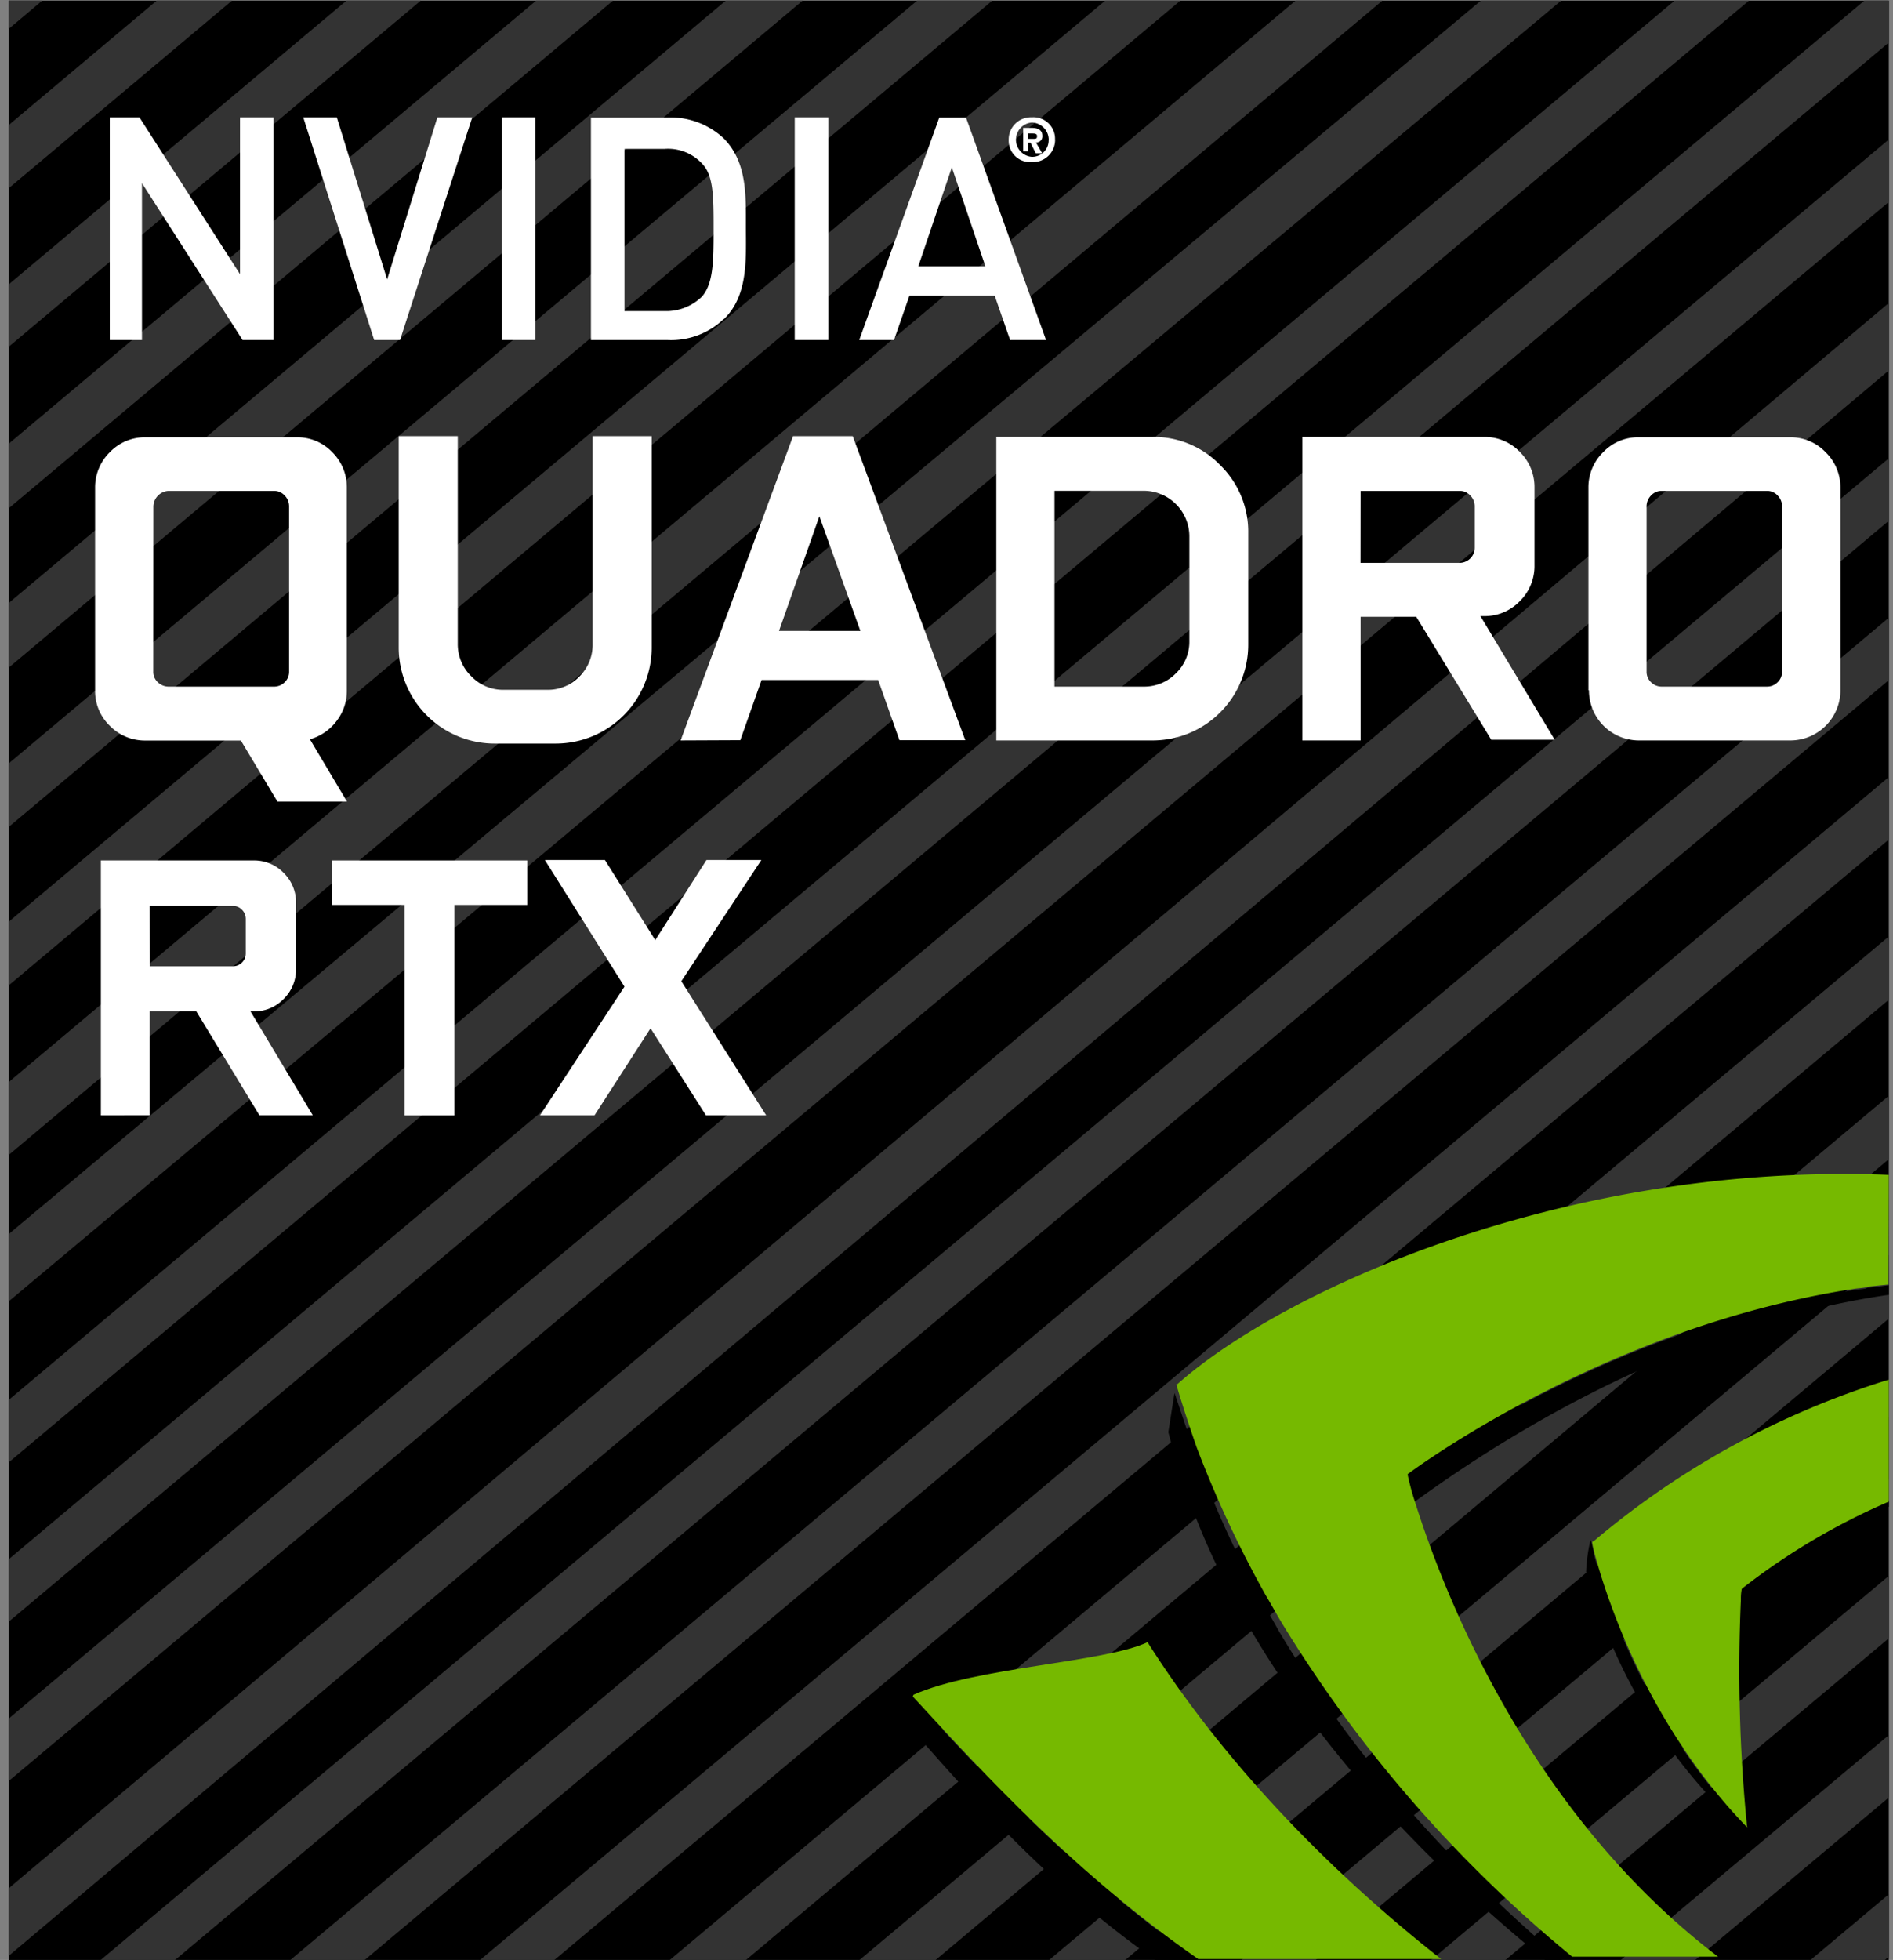 <svg id="Layer_1" data-name="Layer 1" xmlns="http://www.w3.org/2000/svg" xmlns:xlink="http://www.w3.org/1999/xlink" viewBox="0 0 212.8 220.2"><rect x="0" y="0" width="212.8" height="220.2" fill="#808080" stroke="none"/><defs><style>.cls-1{fill:none;}.cls-2{clip-path:url(#clip-path);}.cls-3{fill:#333;}.cls-4{clip-path:url(#clip-path-2);}.cls-5{clip-path:url(#clip-path-3);}.cls-6{clip-path:url(#clip-path-4);}.cls-7{clip-path:url(#clip-path-5);}.cls-8{clip-path:url(#clip-path-6);}.cls-9{clip-path:url(#clip-path-7);}.cls-10{clip-path:url(#clip-path-8);}.cls-11{clip-path:url(#clip-path-9);}.cls-12{clip-path:url(#clip-path-10);}.cls-13{clip-path:url(#clip-path-11);}.cls-14{clip-path:url(#clip-path-12);}.cls-15{clip-path:url(#clip-path-13);}.cls-16{clip-path:url(#clip-path-14);}.cls-17{clip-path:url(#clip-path-15);}.cls-18{clip-path:url(#clip-path-16);}.cls-19{clip-path:url(#clip-path-17);}.cls-20{clip-path:url(#clip-path-18);}.cls-21{clip-path:url(#clip-path-19);}.cls-22{clip-path:url(#clip-path-20);}.cls-23{clip-path:url(#clip-path-21);}.cls-24{clip-path:url(#clip-path-22);}.cls-25{clip-path:url(#clip-path-23);}.cls-26{fill:#fff;}.cls-27{fill:#76b900;}</style><clipPath id="clip-path"><rect class="cls-1" x="-415.4" y="-107.17" width="647.51" height="375.93" transform="translate(-15.19 -14.5) rotate(-9.86)"/></clipPath><clipPath id="clip-path-2"><rect class="cls-1" x="-406.14" y="-110.35" width="666.31" height="383.86" transform="translate(-15.05 -11.29) rotate(-9.86)"/></clipPath><clipPath id="clip-path-3"><rect class="cls-1" x="-392.12" y="-113.92" width="679.96" height="391.79" transform="translate(-14.81 -7.72) rotate(-9.86)"/></clipPath><clipPath id="clip-path-4"><rect class="cls-1" x="-378.1" y="-117.48" width="693.6" height="399.73" transform="translate(-14.57 -4.14) rotate(-9.86)"/></clipPath><clipPath id="clip-path-5"><rect class="cls-1" x="-364.08" y="-121.04" width="707.24" height="407.66" transform="translate(-14.33 -0.57) rotate(-9.86)"/></clipPath><clipPath id="clip-path-6"><rect class="cls-1" x="-350.06" y="-124.61" width="720.89" height="415.6" transform="translate(-14.09 3.01) rotate(-9.86)"/></clipPath><clipPath id="clip-path-7"><rect class="cls-1" x="-335" y="-116.22" width="706.87" height="413.88" transform="translate(-15.26 4.5) rotate(-9.86)"/></clipPath><clipPath id="clip-path-8"><rect class="cls-1" x="-317.96" y="-101.85" width="691.76" height="401.66" transform="translate(-16.54 6.24) rotate(-9.86)"/></clipPath><clipPath id="clip-path-9"><rect class="cls-1" x="-289.52" y="-88.41" width="664.1" height="385.79" transform="translate(-17.27 8.83) rotate(-9.86)"/></clipPath><clipPath id="clip-path-10"><rect class="cls-1" x="-261.07" y="-74.99" width="636.81" height="369.92" transform="translate(-17.99 11.44) rotate(-9.86)"/></clipPath><clipPath id="clip-path-11"><rect class="cls-1" x="-232.63" y="-61.58" width="609.53" height="354.05" transform="translate(-18.71 14.06) rotate(-9.86)"/></clipPath><clipPath id="clip-path-12"><rect class="cls-1" x="-204.18" y="-48.16" width="582.24" height="338.18" transform="translate(-19.43 16.67) rotate(-9.86)"/></clipPath><clipPath id="clip-path-13"><rect class="cls-1" x="-175.74" y="-34.75" width="554.95" height="322.31" transform="translate(-20.15 19.29) rotate(-9.86)"/></clipPath><clipPath id="clip-path-14"><rect class="cls-1" x="-147.3" y="-21.33" width="527.67" height="306.44" transform="translate(-20.87 21.91) rotate(-9.86)"/></clipPath><clipPath id="clip-path-15"><rect class="cls-1" x="-118.85" y="-7.92" width="500.38" height="290.58" transform="translate(-21.59 24.52) rotate(-9.86)"/></clipPath><clipPath id="clip-path-16"><rect class="cls-1" x="-90.41" y="5.5" width="473.09" height="274.71" transform="translate(-22.31 27.14) rotate(-9.86)"/></clipPath><clipPath id="clip-path-17"><rect class="cls-1" x="-61.96" y="18.92" width="445.81" height="258.84" transform="translate(-23.03 29.75) rotate(-9.86)"/></clipPath><clipPath id="clip-path-18"><rect class="cls-1" x="-33.5" y="32.33" width="418.52" height="243.18" transform="translate(-23.76 32.37) rotate(-9.86)"/></clipPath><clipPath id="clip-path-19"><rect class="cls-1" x="-5.06" y="45.74" width="391.23" height="227.31" transform="translate(-24.48 34.99) rotate(-9.86)"/></clipPath><clipPath id="clip-path-20"><rect class="cls-1" x="23.75" y="59.31" width="363.95" height="211.02" transform="translate(-25.19 37.67) rotate(-9.86)"/></clipPath><clipPath id="clip-path-21"><rect class="cls-1" x="52.21" y="72.72" width="336.66" height="195.36" transform="translate(-25.92 40.29) rotate(-9.86)"/></clipPath><clipPath id="clip-path-22"><rect class="cls-1" x="80.66" y="86.14" width="309.37" height="179.49" transform="translate(-26.64 42.9) rotate(-9.86)"/></clipPath><clipPath id="clip-path-23"><rect class="cls-1" x="109.1" y="99.56" width="282.09" height="163.62" transform="translate(-27.36 45.52) rotate(-9.86)"/></clipPath></defs><title>QUADRO_RTX</title><g id="GEFORCE-910M"><rect x="1" y="0.07" width="211.33" height="220.67"/><g class="cls-2"><polygon class="cls-3" points="1 0.07 1 3.23 4.75 0.07 1 0.07"/></g><g class="cls-4"><polygon class="cls-3" points="1 21.13 26.08 0.07 17.62 0.07 1 14.03 1 21.13"/></g><g class="cls-5"><polygon class="cls-3" points="1 38.94 47.3 0.07 38.95 0.07 1 31.93 1 38.94"/></g><g class="cls-6"><polygon class="cls-3" points="1 57.09 68.91 0.07 60.27 0.07 1 49.83 1 57.09"/></g><g class="cls-7"><polygon class="cls-3" points="1 74.99 90.23 0.07 81.59 0.07 1 67.73 1 74.99"/></g><g class="cls-8"><polygon class="cls-3" points="1 92.89 111.55 0.07 103.1 0.07 1 85.75 1 92.89"/></g><g class="cls-9"><polygon class="cls-3" points="1 110.69 132.69 0.07 124.24 0.07 1 103.54 1 110.69"/></g><g class="cls-10"><polygon class="cls-3" points="1 129.74 155.4 0.07 145.64 0.07 1 121.55 1 129.74"/></g><g class="cls-11"><polygon class="cls-3" points="1 146.19 175.5 0.07 166.47 0.07 1 138.63 1 146.19"/></g><g class="cls-12"><polygon class="cls-3" points="1 164.28 196.61 0.07 188.25 0.07 1 157.26 1 164.28"/></g><g class="cls-13"><polygon class="cls-3" points="209.58 0.07 1 175.16 1 182.18 212.33 4.78 212.33 0.07 209.58 0.07"/></g><g class="cls-14"><polygon class="cls-3" points="1 193.06 1 200.08 212.33 22.69 212.33 15.67 1 193.06"/></g><g class="cls-15"><polygon class="cls-3" points="1 212.13 1 219.72 212.33 41.62 212.33 34.04 1 212.13"/></g><g class="cls-16"><polygon class="cls-3" points="212.33 51.49 10.68 220.74 19.04 220.74 212.33 58.51 212.33 51.49"/></g><g class="cls-17"><polygon class="cls-3" points="212.33 69.4 32 220.74 40.36 220.74 212.33 76.41 212.33 69.4"/></g><g class="cls-18"><polygon class="cls-3" points="212.33 87.3 53.33 220.74 61.68 220.74 212.33 94.32 212.33 87.3"/></g><g class="cls-19"><polygon class="cls-3" points="212.33 105.21 74.65 220.74 83.22 220.74 212.33 112.32 212.33 105.21"/></g><g class="cls-20"><polygon class="cls-3" points="212.33 123.11 95.98 220.74 104.54 220.74 212.33 130.23 212.33 123.11"/></g><g class="cls-21"><polygon class="cls-3" points="212.33 141.01 117.3 220.74 125.86 220.74 212.33 148.14 212.33 141.01"/></g><g class="cls-22"><polygon class="cls-3" points="212.33 159.15 138.91 220.74 147.27 220.74 212.33 166.17 212.33 159.15"/></g><g class="cls-23"><polygon class="cls-3" points="212.33 177.05 160.24 220.74 168.6 220.74 212.33 184.06 212.33 177.05"/></g><g class="cls-24"><polygon class="cls-3" points="212.33 194.94 181.57 220.74 189.93 220.74 212.33 201.95 212.33 194.94"/></g><g class="cls-25"><polygon class="cls-3" points="212.33 212.82 202.89 220.74 211.25 220.74 212.33 219.83 212.33 212.82"/></g><polygon class="cls-26" points="27.27 38.2 15.96 20.58 15.96 38.2 12.34 38.2 12.34 13.18 15.67 13.18 26.98 30.8 26.98 13.18 30.75 13.18 30.75 38.2 27.27 38.2"/><polygon class="cls-26" points="44.97 38.2 42.06 38.2 34.09 13.18 37.86 13.18 43.52 31.39 49.17 13.18 53.09 13.18 44.97 38.2"/><polygon class="cls-26" points="56.42 38.2 60.19 38.2 60.19 13.18 56.42 13.18 56.42 38.2"/><path class="cls-26" d="M81.36,35.84A8.55,8.55,0,0,1,75,38.2H66.43v-25H75a8.78,8.78,0,0,1,6.38,2.37c2.61,2.67,2.47,6.37,2.47,9.92s.29,7.7-2.47,10.36M78.9,18.36a5.21,5.21,0,0,0-4.21-1.63H70.2V34.95h4.5a5.74,5.74,0,0,0,4.21-1.63c1.31-1.48,1.31-4.15,1.31-7.55,0-3.7,0-6.07-1.31-7.4"/><polygon class="cls-26" points="89.34 38.2 89.34 13.18 93.11 13.18 93.11 38.2 89.34 38.2"/><path class="cls-26" d="M113.55,38.2l-1.74-5h-9.57l-1.74,5H96.59l9-25h3l9,25ZM107,18.81l-3.77,11.11h7.54Z"/><path class="cls-26" d="M115.58,15.55V15H116c.29,0,.58,0,.58.3s-.15.3-.44.3h-.58m0,.44h.29l.58,1.18h.73L116.45,16a.68.68,0,0,0,.73-.74c0-.59-.44-.89-1.16-.89h-1V17h.58V16m3-.3A2.42,2.42,0,0,0,116,13.18a2.5,2.5,0,0,0-2.61,2.52A2.42,2.42,0,0,0,116,18.21a2.5,2.5,0,0,0,2.61-2.52m-.73,0A1.85,1.85,0,0,1,116,17.62h0a1.93,1.93,0,0,1,0-3.85,1.94,1.94,0,0,1,1.89,1.92"/><path d="M174.36,220.74h1.9c-11.77-9.89-23.54-22.37-32.52-37.53-.6-1.1-1.2-2.1-1.8-3.1V180a111.13,111.13,0,0,1-7.5-16.4c-.8-2.3-1.6-4.7-2.4-7.1-.1.5-.7,4.4-.7,4.4C137.43,185.27,155.88,205.84,174.36,220.74Z"/><path d="M212.33,144.39c-.72.11-1.44.2-2.16.27a.6.6,0,0,0-.4.1c-.5.1-1,.1-1.5.2-28.4,4.4-50.1,20.8-50.1,20.8s.3,1.1.8,3c5.65-4.06,27.1-19.5,53.36-23.29Z"/><path d="M102.57,190.7a24.34,24.34,0,0,0-.5,3.1c7.2,8.2,15.6,17.8,27.8,26.4h4.8c-13.8-9.7-23.9-20.7-32.1-29.5"/><path d="M212.33,168.56a77.87,77.87,0,0,0-16.63,9.83,5.5,5.5,0,0,0-.1,1.2v.9a92.69,92.69,0,0,1,16.73-11.21Z"/><path d="M178.8,173a18.38,18.38,0,0,0-.5,3.6s4,17.2,18,29.2c-.1-.4,0-.3-.1-.6-11.2-11.6-15.7-25.6-17-30.5a8.47,8.47,0,0,0-.4-1.7"/><path class="cls-27" d="M212.33,132c-36.25-1.44-68.06,12.91-80,23.53h-.1c.7,2.4,1.5,4.8,2.3,7.1a124.6,124.6,0,0,0,7.7,16.5c.6,1,1.2,2.1,1.8,3.1a148.7,148.7,0,0,0,32.7,37.6h16.4c-22.1-16.8-31.4-42.6-34.1-51.2a27.42,27.42,0,0,1-.8-3s21.7-16.4,50-20.8c.5-.1,1-.1,1.5-.2a.6.6,0,0,0,.4-.1l2.16-.22Z"/><path class="cls-27" d="M134.67,220.1H162c-13-10.2-24.7-22.5-33-35.6-4.9,2.3-19.3,2.8-26.3,5.9l-.1.2.1.1c8.1,8.8,18.2,19.8,32,29.4"/><path class="cls-27" d="M195.7,179.7a5.5,5.5,0,0,1,.1-1.2,74.77,74.77,0,0,1,16.53-9.79V155A94.51,94.51,0,0,0,179.1,173.2c-.2-.2-.1.4.2,1.5,1.3,4.8,5.8,18.9,17,30.5l.1.1A178,178,0,0,1,195.7,179.7Z"/></g><g id="RTX"><path class="cls-26" d="M11.34,125.31V96.67H28.51a4.58,4.58,0,0,1,3.38,1.4,4.64,4.64,0,0,1,1.39,3.39v7.38a4.64,4.64,0,0,1-1.39,3.39,4.59,4.59,0,0,1-3.38,1.4h-.35l7,11.67h-6l-7.09-11.67H16.83v11.67Zm5.5-16.75h9.35a1.44,1.44,0,0,0,1.44-1.44v-3.9a1.45,1.45,0,0,0-.42-1,1.36,1.36,0,0,0-1-.44H16.83Z"/><path class="cls-26" d="M37.28,101.67v-5h22v5h-8.2v23.65H45.48V101.67Z"/><path class="cls-26" d="M60.7,125.31l9.5-14.46L61.25,96.62H68l5.66,9,5.76-9h6.17l-9,13.62,9.54,15.07H79.36l-6.23-9.78-6.3,9.78Z"/></g><path class="cls-26" d="M10.69,77.55V54.8a5.53,5.53,0,0,1,1.66-4,5.44,5.44,0,0,1,4-1.67h17a5.41,5.41,0,0,1,4,1.67,5.56,5.56,0,0,1,1.64,4V77.55A5.52,5.52,0,0,1,37.84,81a5.69,5.69,0,0,1-3,2.06l4.17,7H31.19l-4.11-6.86H16.36a5.51,5.51,0,0,1-4-1.64A5.41,5.41,0,0,1,10.69,77.55Zm6.54-2.1a1.58,1.58,0,0,0,.51,1.2,1.74,1.74,0,0,0,1.25.49H30.75A1.67,1.67,0,0,0,32,76.65a1.6,1.6,0,0,0,.5-1.2V56.9a1.73,1.73,0,0,0-.5-1.23,1.61,1.61,0,0,0-1.21-.52H19a1.8,1.8,0,0,0-1.76,1.76Z"/><path class="cls-26" d="M44.82,72.74V49h6.64v23.3A5,5,0,0,0,53,76a4.91,4.91,0,0,0,3.6,1.5h5A4.89,4.89,0,0,0,65.14,76a5,5,0,0,0,1.48-3.65V49h6.64V72.74A10.79,10.79,0,0,1,62.47,83.54H55.61A10.79,10.79,0,0,1,44.82,72.74Z"/><path class="cls-26" d="M76.51,83.19,89.15,49h6.71l12.65,34.16h-7.4l-2.39-6.76H85.61l-2.39,6.76Zm11.06-12.3h9.15L92.11,58Z"/><path class="cls-26" d="M112,83.19V49.09h17.56a10.34,10.34,0,0,1,7.61,3.17,10.45,10.45,0,0,1,3.15,7.64V72.4a10.76,10.76,0,0,1-10.76,10.79Zm6.54-6.05h10a5,5,0,0,0,3.66-1.5,4.91,4.91,0,0,0,1.5-3.6V60.29a5.13,5.13,0,0,0-5.16-5.15h-10Z"/><path class="cls-26" d="M146.4,83.19V49.09h20.44a5.46,5.46,0,0,1,4,1.67,5.53,5.53,0,0,1,1.66,4v8.79a5.53,5.53,0,0,1-1.66,4,5.47,5.47,0,0,1-4,1.67h-.42l8.35,13.89h-7.13L159.21,69.3h-6.26V83.19Zm6.54-19.95h11.13a1.71,1.71,0,0,0,1.71-1.71V56.9a1.73,1.73,0,0,0-.5-1.23,1.61,1.61,0,0,0-1.21-.52H152.95Z"/><path class="cls-26" d="M178.56,77.55V54.8a5.53,5.53,0,0,1,1.66-4,5.39,5.39,0,0,1,4-1.67h17a5.43,5.43,0,0,1,4,1.67,5.52,5.52,0,0,1,1.67,4V77.55a5.64,5.64,0,0,1-5.65,5.64h-17a5.62,5.62,0,0,1-5.62-5.64Zm6.54-2.1a1.61,1.61,0,0,0,.5,1.2,1.67,1.67,0,0,0,1.21.49h11.81a1.67,1.67,0,0,0,1.21-.49,1.61,1.61,0,0,0,.5-1.2V56.9a1.73,1.73,0,0,0-.5-1.23,1.61,1.61,0,0,0-1.21-.52H186.81a1.61,1.61,0,0,0-1.21.52,1.73,1.73,0,0,0-.5,1.23Z"/></svg>